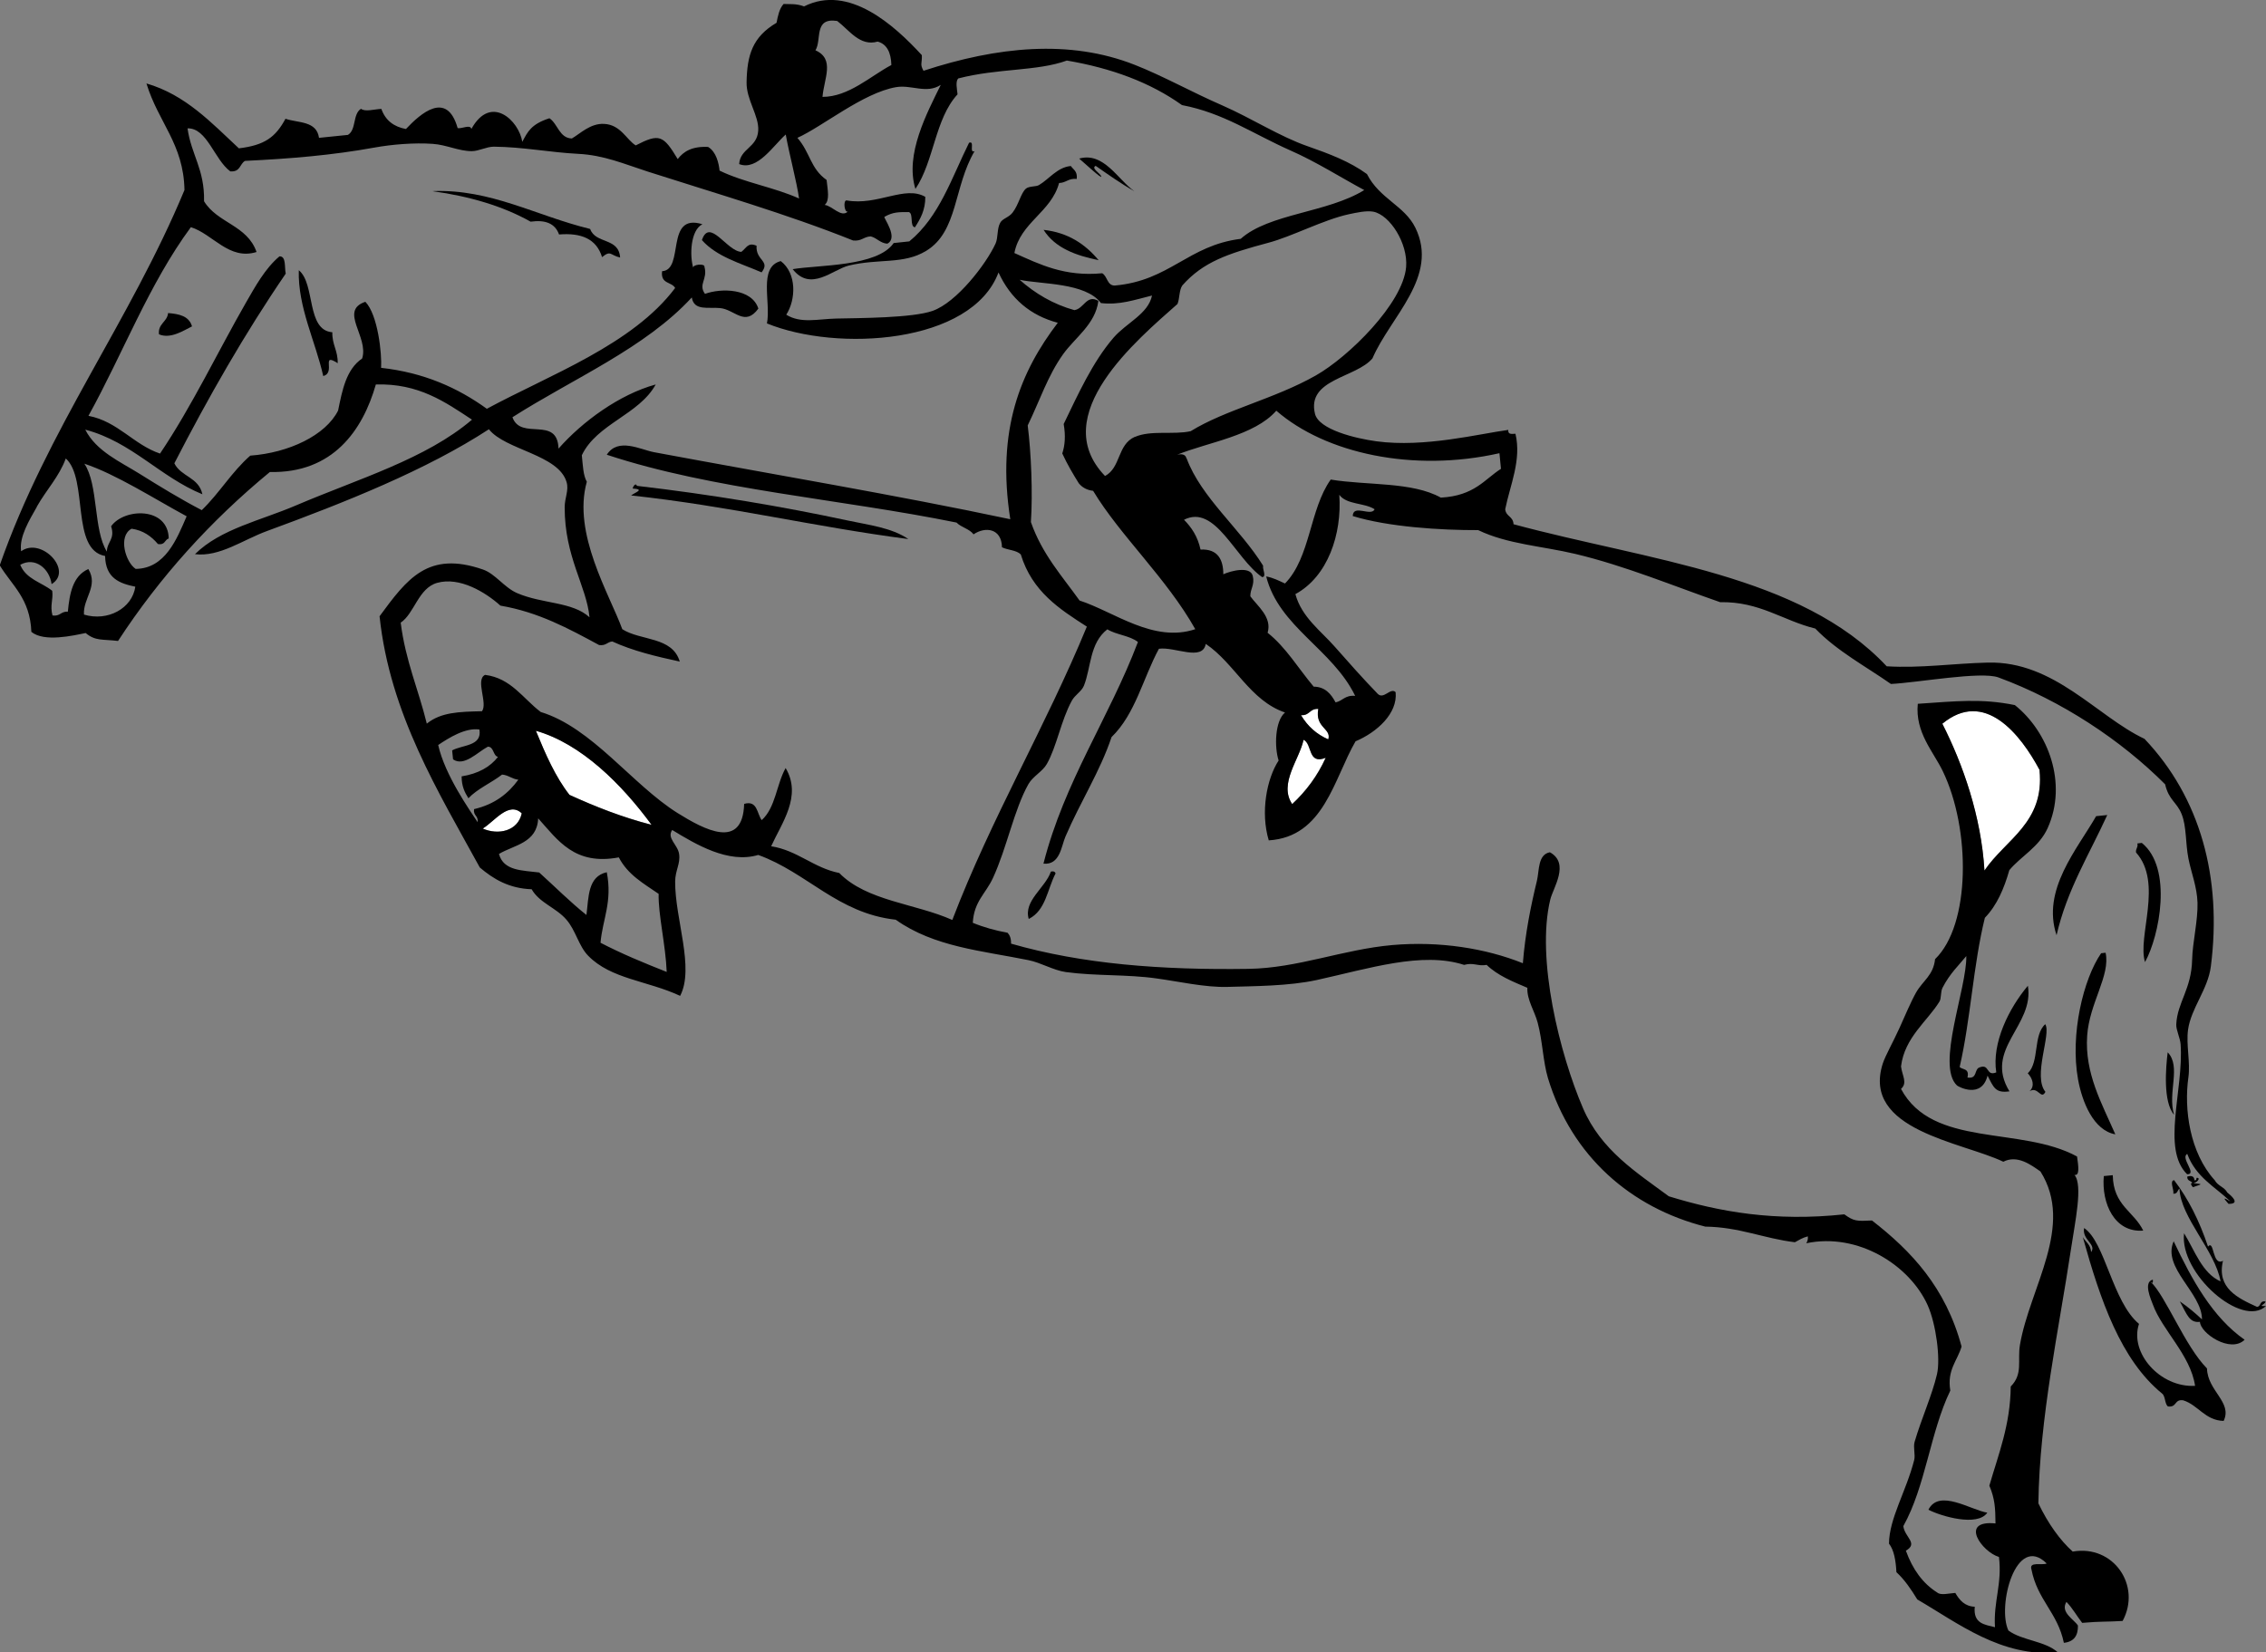<?xml version="1.0" encoding="UTF-8"?>
<svg id="_Слой_2" data-name="Слой 2" xmlns="http://www.w3.org/2000/svg" viewBox="0 0 177.01 129.11">
  <rect x="0" y="0" width="177.01" height="129.11" fill="#808080" stroke="none"/>
  <defs>
    <style>
      .cls-1 {
        fill: #fff;
      }

      .cls-1, .cls-2 {
        fill-rule: evenodd;
      }
    </style>
  </defs>
  <g id="Calque_1" data-name="Calque 1">
    <g>
      <path class="cls-2" d="m33.82,14.93c4.54-.16,8,1.91,12.28,2.96.42,1.19,2.24.65,2.34,2.23-.78-.17-.71-.6-1.41-.03-.44-1.44-1.64-1.91-3.36-1.77-.31-.87-1.08-1.16-2.22-1-2.19-1.23-4.78-1.98-7.64-2.38Z"/>
      <path class="cls-2" d="m75.71,11.15c.46-.17-.04.84.42.66-1.65,2.8-1.28,6.27-3.78,7.79-1.78,1.08-3.68.58-6.05,1.15-1.26.31-2.97,2.08-4.38.28,2.01-.34,6.61-.18,7.89-2.04.41-.04.81-.08,1.22-.13,2.35-1.92,3.31-4.97,4.67-7.71Z"/>
      <path class="cls-2" d="m23.35,21.12c1.3,1.08.56,4.68,2.61,4.84-.02,1,.44,1.42.42,2.42-1.35-.88-.12.74-1.13,1-.6-2.69-1.99-5.38-1.91-8.26Z"/>
      <path class="cls-2" d="m57.91,19.68c.41-.31.51-.77,1.19-.48-.08,1.17,1.11,1.17.39,2.08-1.66-.72-3.49-1.21-4.66-2.52.6-1.79,1.96.89,3.09.92Z"/>
      <path class="cls-2" d="m13.13,24.46c.85.07,1.63.22,1.87,1.04-.65.32-1.68,1.01-2.58.62-.1-.83.65-.97.71-1.66Z"/>
      <path class="cls-2" d="m81.52,17.96c1.91.21,3.25,1.11,4.3,2.37-1.78-.37-3.39-.94-4.3-2.37Z"/>
      <path class="cls-2" d="m70.97,42.12c-7.57-.99-13.86-2.56-21.67-3.41.31-.24,1.11-.48.12-.54.04-.2.26-.47.33-.21,5.85.68,11.4,1.62,16.48,2.71,1.62.35,3.41.55,4.73,1.45Z"/>
      <path class="cls-1" d="m50.89,64.44c-2.29-.59-4.39-1.42-6.41-2.34-1.1-1.4-1.88-3.19-2.63-5.02,3.55,1.01,6.71,4.18,9.04,7.35Z"/>
      <path class="cls-1" d="m102.98,55.39c-.28,1.48,1.04,1.52.78,2.38-.9-.39-1.62-1.02-2.13-1.89.71.04.66-.53,1.36-.49Z"/>
      <path class="cls-1" d="m40.75,63.54c-.29,1.38-1.82,1.74-3.05,1.19.91-.54,2.02-2.16,3.05-1.19Z"/>
      <path class="cls-1" d="m101.82,57.8c.7.32.31,1.97,1.73,1.41-.64,1.4-1.52,2.59-2.62,3.62-1.07-1.59.58-3.51.89-5.02Z"/>
      <path class="cls-1" d="m155.01,68.01c-.25-4.21-1.68-8.31-3.29-11.47,3.28-2.72,6.09.8,7.6,3.62.41,4.12-2.65,5.4-4.3,7.84Z"/>
      <path class="cls-2" d="m82.09,68.1c.2-.05.31,0,.37.14-.65,1.23-.76,2.9-2.1,3.56-.42-1.42,1.3-2.43,1.73-3.7Z"/>
      <path class="cls-2" d="m164.61,63.68c-1.4,3.07-3.15,5.85-3.96,9.39-1.19-3.53,1.62-6.73,3.09-9.3.29-.03.58-.06.87-.09Z"/>
      <path class="cls-2" d="m166.96,65.9c.12-.01.23-.02.35-.04,2.44,1.97,1.37,7.29.25,9.31-.62-1.98,1.43-6.18-.7-8.56-.05-.31.18-.39.1-.72Z"/>
      <path class="cls-2" d="m164.48,74.44c.39,1.78-1.27,3.93-1.44,6.49-.2,2.94,1.15,5.29,2.2,7.7-1.71-.31-2.59-2.53-2.91-4.28-.64-3.54.42-7.87,1.8-9.87.12-.01.23-.02.35-.04Z"/>
      <path class="cls-2" d="m159.77,80.03c.48.77-1,4.05.01,5.28-.35.67-.57-.46-1.24-.05.44-.41.23-1.01-.14-1.4.93-.89.4-2.98,1.37-3.84Z"/>
      <path class="cls-2" d="m169.33,82.22c1.08,1.12-.03,3.14.5,4.88-.87-.99-.65-3.67-.5-4.88Z"/>
      <path class="cls-2" d="m165.04,91.82c.04,2.38,1.65,2.82,2.38,4.33-2.23.18-3.27-2.11-3.08-4.26.23-.02.47-.05.7-.07Z"/>
      <path class="cls-2" d="m155.24,118.19c-.77,1.12-3.61.28-4.6-.23.83-1.66,3.3.02,4.6.23Z"/>
      <path class="cls-2" d="m40.82,11.04c.39-.71.65-1.34,2.1-1.8.66.44.77,1.55,1.75,1.58.65-.37,1.44-1.2,2.53-1.14,1.29.07,1.74,1.24,2.46,1.68,1.84-.95,2.15-.81,3.28,1.07.45-.59,1.11-1.01,2.37-.95.64.37.84,1.28.9,1.85,1.9.93,4.27,1.3,6.21,2.18-.19-1.35-.78-3.51-1.04-5-.96.84-2.22,2.87-3.64,2.31.08-1.23,1.41-1.27,1.49-2.62.07-1.16-.94-2.41-.91-3.78.04-2.12.46-3.53,2.34-4.64.11-.56.22-1.1.55-1.47.45.03.97-.05,1.6.19,3.5-1.76,7.06,1.48,9.2,3.81.03.64-.17.69.13,1.22,5.74-1.88,11.4-2.48,16.51-.46,2.17.85,4.49,2.15,6.84,3.17,2.3,1.01,4.5,2.44,6.67,3.19,1.66.58,3.28,1.19,4.62,2.17.99,1.94,2.93,2.46,3.78,4.19,1.87,3.82-1.94,6.94-3.35,10.21-1.29,1.54-5.15,1.6-4.49,4.33.3,1.24,3.18,1.93,4.8,2.15,3.75.51,8.04-.59,10.3-.89-.04.38.28.31.56.3.49,2.06-.43,4.04-.8,5.9.06.58.62.54.65,1.17,10.6,2.86,22.42,3.92,29.15,11.1,2.69.16,5.12-.22,7.9-.29,5.19-.13,8.51,4.2,12.24,5.96,4.36,4.59,6.07,10.85,5.18,17.79-.23,1.79-1.55,3.26-1.78,4.94-.16,1.15.19,2.53.03,3.7-.36,2.49.1,5.91,2.06,8.06.23.44.75.52.98.96.22.17,1.11.9.09.88-.44-.5-.42-.52.15-.19-1.2-1.14-2.71-1.91-3.37-3.71-.57.3.81,1.59-.01,1.59-2.03-1.99-.26-6.58-.51-10.16-.04-.51-.36-1.12-.34-1.55.08-1.72,1.19-2.75,1.24-5.06.03-1.34.46-3.06.42-4.45-.04-1.25-.49-2.34-.71-3.45-.24-1.24-.14-2.5-.53-3.47-.38-.95-1-1.08-1.29-2.33-3.43-3.44-8.08-6.53-13.02-8.35-1.37-.5-6.32.41-8.4.51-2-1.4-4.2-2.56-5.91-4.33-2.53-.62-4.34-2.12-7.43-2.06-3.58-1.24-7.41-2.84-11.31-3.77-2.62-.62-5.31-.76-7.59-1.86-2.95.01-7.04-.25-9.8-1.1.03-.96,1.44.07,1.71-.53-.8-.52-2.18-.34-2.76-1.13.22,3.07-.9,6.39-3.43,7.76.49,1.81,2.01,2.89,3.06,4.09,1.12,1.27,2.19,2.48,3.38,3.71.47.45.99-.53,1.39-.14.17,1.67-1.47,3.14-3.13,3.84-1.7,2.93-2.46,7.47-6.78,7.74-.66-2.2-.16-4.81.77-6.24-.34-1.06-.29-3.09.5-3.75-2.75-.94-3.92-3.83-6.19-5.36-.26,1.39-2.43.2-3.66.38-1.24,2.29-1.84,5.1-3.7,6.9-.9,2.69-2.42,5.02-3.6,7.77-.33.76-.42,2.24-1.72,2.12,1.64-6.44,5.13-11.38,7.38-17.32-.65-.51-1.68-.55-2.39-.99-1.4,1.09-1.26,2.98-1.83,4.41-.18.44-.69.71-.94,1.16-.85,1.55-1.18,3.59-1.96,4.96-.33.58-1.09.96-1.43,1.56-1.12,1.98-1.68,4.96-2.77,7.33-.58,1.26-1.48,1.82-1.58,3.51.84.35,1.75.6,2.72.78.17.19.28.44.27.85,5.56,1.6,11.75,2.07,18.53,1.97,3.85-.05,7.39-1.52,11.26-1.86,3.66-.32,7.28.25,10.19,1.42.18-2.3.62-4.48,1.1-6.45.19-.8.06-2.04,1.01-2.22,1.58.87.25,2.78.03,3.7-1.12,4.63.75,12.1,2.56,16.3,1.41,3.28,4.16,5,6.7,6.88,3.96,1.22,8.29,1.99,13.71,1.41.75.54.96.54,2.16.48,3.07,2.38,5.76,5.23,7,9.85-.33,1.12-1.15,1.83-.88,3.44-1.57,3.25-1.93,7.48-3.67,10.59.1.87,1.2,1.34.2,1.92.52,1.45,1.32,2.56,2.45,3.27.28.24.91.06,1.41.03.33.57.74,1.05,1.52,1.08-.13,1.34.78,1.39,1.58,1.6-.13-2.02.57-3.37.31-5.49-1.31-.38-3.15-2.9-.27-2.62-.01-1.21-.05-1.93-.48-2.95.71-2.46,1.64-4.74,1.67-7.75.98-.99.51-2.01.72-3.25.76-4.48,4.28-9.3,1.6-13.55-.73-.51-1.8-1.32-2.9-.76-3.24-1.55-11.07-2.46-9.42-7.66.2-.62.84-1.75,1.3-2.77.42-.93.91-2.09,1.3-2.78.53-.94,1.35-1.33,1.49-2.62,2.78-2.68,2.79-10.16.6-14.69-.73-1.52-2.17-3.02-1.95-5.26,2.99-.2,4.97-.43,7.58.1,2.62,2.09,4.13,6.12,2.57,9.6-.67,1.5-2.11,2.22-3,3.3-.41,1.43-.96,2.74-1.91,3.72-.91,3.68-1.11,7.94-1.97,11.66.24.23.78.09.61.82.82.13.49-.67.97-.8.77-.29.47.73,1.28.4-.36-2.31.99-5.01,2.47-6.77.52,3.14-3.47,4.93-1.44,8.25-1.1.16-1.24-.31-1.71-1.23-.47,1.85-2.28.87-2.39.77-1.65-1.56.78-7.58.73-10.11-.59.73-1.28,1.35-1.86,2.48-.16.31-.08.83-.24,1.08-.93,1.52-2.72,2.79-3,5.06.09.74.53,1.28,0,1.76,2.47,4.63,9.34,2.88,13.75,5.28.11.76.22,1.52-.2,1.44.68.81.03,3.74-.28,5.84-.94,6.26-2.45,13.11-2.54,19.82.77,1.61,1.71,2.9,2.68,3.77,3.18-.56,5.39,2.66,3.9,5.42-1.28.08-1.69.02-3.16.15-.42-.54-.76-1.16-1.23-1.64-.5.82.59,1.36.9,1.85.01.76-.28,1.26-1.1,1.35-.48-2.35-2.07-3.35-2.53-5.73-.21-.65.8-.3,1.19-.47-2.41-2.39-3.89,3.36-2.99,5.24,1.1.8,2.87.8,3.88,1.72-4.46.37-7.81-2.3-11-4.15-.48-.79-.99-1.54-1.63-2.13-.05-.93-.19-1.73-.58-2.23.01-1.96,1.34-4.07,1.97-6.54.1-.4-.09-.98.03-1.41.53-1.81,1.37-3.66,1.75-5.29.28-1.21-.07-3.91-.73-5.39-1.41-3.13-5.44-5.69-9.48-4.84.08-.15.15-.3.12-.54-.4.1-.7.29-1.01.46-2.42-.29-4.35-1.19-7-1.22-5.79-1.47-10.43-5.48-12.29-11.6-.39-1.31-.42-2.9-.8-4.32-.24-.93-.85-1.78-.81-2.74-1.15-.49-2.31-.95-3.18-1.79-.69.13-1-.21-1.76,0-3.27-1.06-7.41.28-11.5,1.18-2.19.48-4.94.48-6.99.54-1.73.05-3.84-.43-5.53-.66-2.3-.33-4.75-.18-7.1-.5-.97-.14-1.95-.74-2.91-.93-3.65-.74-7.38-1.03-10.37-3.16-4.54-.5-6.91-3.68-10.74-5.06-2.34.7-4.88-.83-6.72-1.95-.45.64.44,1.15.54,1.88.11.76-.3,1.27-.31,2.14-.02,2.93,1.53,6.75.39,8.94-2.58-1.2-5.4-1.3-7.19-3.14-.74-.76-.97-1.99-1.7-2.82-.8-.93-2.1-1.3-2.71-2.37-1.76-.06-2.98-.79-4.05-1.7-3.2-5.85-7.03-12.01-7.83-19.63,2.15-2.92,3.78-5.14,8.08-3.65.97.34,1.65,1.4,2.66,1.84,1.99.86,4.32.66,5.66,1.89-.24-2.48-1.95-4.7-1.94-8.61,0-.71.34-1.31.15-1.95-.63-2.16-4.78-2.5-6.07-4.13-4.86,3.17-11.17,5.69-17.33,7.95-1.89.69-3.7,2.04-5.63,1.81,2-1.98,5.14-2.63,7.89-3.81,4.92-2.1,10.15-3.63,13.75-6.7-2.11-1.39-4.17-2.85-7.51-2.75-1.03,3.59-3.36,6.95-8.28,6.84-4.65,3.83-8.61,8.22-11.86,13.2-1.25-.15-1.76.02-2.53-.62-.98.2-3.24.73-4.24-.09-.1-2.62-1.52-3.62-2.47-5.2,3.72-10.65,10.18-19.09,14.43-29.32-.06-3.6-2.05-5.29-2.97-8.33,3.06.89,5.07,3.07,7.22,5.07,2-.24,2.86-.86,3.64-2.31,1,.34,2.43.15,2.62,1.49.75-.08,1.51-.15,2.26-.23.67-.41.36-1.63,1.02-2.04.32.26,1.04.03,1.59.01.32.91.99,1.4,1.92,1.57,1.14-1.21,3.2-3.04,4.04-.07.32.07,1-.32,1.07.07,1.52-2.76,3.72-.66,3.98,1Zm22.88-7.11c1.54.69.67,2.2.55,3.64,2.05,0,3.75-1.63,5.38-2.49-.03-1.01-.37-1.64-1.07-1.83-1.39.4-2.21-.89-3.16-1.61-1.86-.29-1.19,1.48-1.7,2.29ZM15.93,15.71c1.04,1.73,3.38,1.87,4.11,3.98-2.15.67-3.42-1.41-5.13-1.94-3.27,4.43-5.3,9.86-8,14.74,2.3.44,3.51,2.24,5.59,2.95,2.51-3.73,4.53-7.99,6.71-11.79.72-1.25,1.5-2.68,2.62-3.62.54-.02.38.84.49,1.35-3.21,4.69-6.05,9.67-8.7,14.82.52,1.06,1.9,1.07,2.19,2.42-3.32-1.36-5.51-4.09-9.15-5.05.86,1.69,2.74,2.51,4.23,3.44,1.58.99,3.22,1.99,4.87,2.85,1.38-1.33,2.34-2.99,3.79-4.26,3.02-.22,5.89-1.59,6.86-3.52.33-1.6.63-3.22,1.88-4.07.54-1.69-1.83-3.73.25-4.43.98,1.01,1.3,4.07,1.23,5.16,3.33.37,5.98,1.55,8.26,3.2,4.9-2.65,11.39-5.01,14.71-9.44-.28-.5-1.15-.29-1.02-1.31,1.78-.1.2-4.58,3.15-3.67-.94.46-1.01,2.48-.71,3.42-.11-.28.92-.38.87-.09.27.98-.51,1.35.04,2.11,1.26-.46,3.66-.44,4.17,1.15-1.06,1.45-1.85.06-3-.04-.92-.09-2.03.24-2.2-.83-3.64,3.96-9.24,6.32-14.01,9.36.66,1.86,3.51-.15,3.6,2.45,1.86-2.11,4.75-4.23,7.59-5.01-1.29,2.36-4.6,3.07-5.77,5.53.08.76.1,1.57.39,2.07-1.14,4.04,1.77,8.79,2.77,11.52,1.43.92,3.91.56,4.49,2.53-1.86-.4-3.68-.84-5.27-1.57-.41.04-.48.35-1.03.28-2.37-1.28-4.72-2.57-7.71-3.08-1.19-1.07-3.2-2.27-4.94-1.78-1.47.41-1.78,2.4-2.85,3.11.38,3,1.39,5.23,2.04,7.89,1.1-.89,2.51-.93,4.31-.97.47-.63-.54-2.46.24-2.84,2.03.25,2.96,1.85,4.35,2.9,4.01,1.22,7.14,5.67,10.68,7.89,2.1,1.31,5.1,2.92,5.21-.71,1.04-.3.99.74,1.37,1.27,1.09-.98,1.15-2.79,1.87-4.07,1.3,2.19-.31,4.3-1.13,6.11,2.07.33,3.31,1.69,5.32,2.09,2.15,2.2,5.95,2.38,8.83,3.67,3.06-8,7.27-15.06,10.51-22.92-2.13-1.37-4.27-2.73-5.16-5.64-.35-.35-1.01-.33-1.47-.56-.03-1.49-1.31-1.63-2.22-1.01-.33-.44-.95-.53-1.33-.92-9.04-1.84-19.01-2.55-27.32-5.3.88-1.37,2.63-.4,3.68-.2,9.47,1.77,18.84,3.33,27.84,5.24-1.1-7.02.83-11.57,3.71-15.35-2.15-.57-3.69-1.89-4.63-3.93-2.1,5.59-12.61,6.22-18.09,3.98.33-1.65-.7-4.41,1.08-4.87,1.26.96,1.19,3.01.43,4.19,1.14.71,2.48.33,3.91.3,1.78-.04,5.94-.04,7.52-.6,1.88-.66,4.18-3.65,4.92-5.26.21-.47.1-1.15.36-1.62.18-.34.67-.41.97-.8.49-.64.64-1.52,1.04-1.87.25-.21.79-.14,1.02-.28.81-.48,1.43-1.39,2.49-1.49.19.29.53.39.46,1.01-.67-.06-.81.3-1.38.32-.61,2.28-3.03,3.08-3.49,5.47,1.99.89,3.92,1.86,6.86,1.58.41.23.38.97.98.96,4.31-.38,5.71-3.13,9.84-3.65,2.21-1.98,6.77-2.03,9.65-3.81-1.83-.98-3.75-2.21-5.78-3.1-2.97-1.32-5.21-2.92-8.46-3.54-2.49-1.78-5.53-2.89-8.99-3.48-2.34.85-5.37.59-8.49,1.4-.22.25-.1.78-.05,1.24-1.77,1.92-1.83,5.22-3.29,7.39-.84-2.69.91-5.95,1.98-8.13-1.12.73-2.29-.03-3.5.18-2.58.45-5.74,3.08-7.7,3.96,1.01,1.16,1.01,2.4,2.28,3.29.08.76.27,1.6-.15,1.95.59.07,1.29,1.02,1.81.52-.28.11-.38-.92-.09-.87,2.41.43,4.54-1.2,6.14-.28.01,1.02-.38,1.72-.81,2.38-.43-.07-.09-1.08-.48-1.19-.81,0-1.22-.01-1.9.37-.11.05,1.13,1.64.22,2.1-.55-.04-.81-.45-1.29-.57-.56.02-.7.39-1.38.32-5.13-2.06-10.83-3.71-16.06-5.39-1.83-.59-3.4-1.28-5.42-1.38-2.17-.11-4.33-.54-6.58-.56-.58,0-1.17.35-1.73.35-1.02,0-1.98-.5-3.05-.57-1.44-.1-3.17.04-4.55.29-3.3.6-6.56.87-10.11,1.04-.42.24-.35.88-1.15.82-1.24-.91-1.82-3.41-3.34-3.36.29,2.07,1.34,3.19,1.29,5.68Zm72.72,18.43c1.25-.55,3.02-.15,4.36-.45,2.74-1.69,6.52-2.51,9.77-4.35,2.56-1.45,6.82-5.63,7.06-8.48.15-1.84-1.26-4.06-2.56-4.32-.54-.1-1.31.07-1.92.2-1.98.43-4.46,1.75-6.29,2.23-3.17.85-5.08,1.49-6.71,3.33-.26.37-.2,1.01-.38,1.45-3.12,2.77-10.24,8.69-5.66,13.44,1.24-.65.95-2.45,2.33-3.06Zm-4.72-9.91c.74-.1.95-1.26,1.87-.72-.23,1.82-1.82,2.86-2.75,4.16-1.21,1.69-1.83,3.64-2.77,5.57.27,2.13.4,5.27.25,7.55.88,2.52,2.43,4.21,3.8,6.13,2.71.88,5.77,3.33,9.04,2.24-2.26-4.01-5.85-7.28-7.98-10.81-.49-.06-.85-.26-1.12-.59-.46-.74-.91-1.5-1.29-2.33.21-.63.27-1.38.11-2.3,1.11-2.29,2.24-4.82,3.89-6.74,1.02-1.18,2.71-1.85,3.01-3.3-1.34.33-2.53.76-3.99.59-1.2-1.61-4.67-1.46-6.35-1.82,1.21,1.07,2.61,1.91,4.3,2.38ZM2.88,39.6c-.58,1.03-1.4,2.35-1.23,3.47,1.58-1.14,4.1,1.52,2.38,2.57-.16-1.21-1.29-2.16-2.45-1.51.46,1.13,1.66,1.36,2.5,2.03.09.72-.19,1.12.02,1.93.62.08.64-.33,1.2-.3.14-1.43.38-2.78,1.6-3.33.81,1.34-.43,2.29-.34,3.56,1.86.56,3.77-.49,4.01-2.18-1.23-.25-2.33-.66-2.36-2.4-2.7-.48-1.29-6-3.07-7.62-.52,1.42-1.51,2.44-2.26,3.76Zm5.47,3.49c0-.75.66-.96.33-1.97,1.01-1.43,4.45-1.54,4.5.95-.33.11-.27.53-.84.44-.52-.61-1.15-1.07-2.06-1.2-1.09.58-.46,2.64.32,3.14,2.31-.03,3.21-2.33,3.98-4.11-2.55-1.38-5.52-3.29-7.99-4.11,1.11,1.64.69,5.17,1.76,6.87Zm84.35-7.26c1.14,3.05,4.17,5.47,5.97,8.37-.07.26.3.88-.08.89-2.12-1.48-3.65-5.72-6.1-4.48.58.59,1.07,1.3,1.29,2.33,1.36-.07,1.78.8,1.78,1.93.59-.27,2.09-.66,2.3.12.17.72-.2,1.01-.19,1.6.54.75,1.72,1.63,1.35,2.85,1.43,1.13,2.41,2.8,3.6,4.21.89.01,1.35.56,1.71,1.23.57-.12.72-.58,1.53-.51-1.77-3.65-5.95-5.38-6.95-9.33.56.1,1,.34,1.47.55,2-2.05,1.91-5.79,3.57-8.12,2.86.47,6.36.16,8.6,1.41,2.64-.14,3.42-1.44,4.7-2.25-.04-.41-.08-.81-.12-1.22-6.74,1.52-13.59.02-17.43-3.32-1.72,1.96-5.33,2.46-7.75,3.44.39-.09.66-.02.73.28Zm-55.39,28.42c.07-.55-.35-.48-.28-1.03,1.63-.38,2.68-1.23,3.46-2.3-.49-.05-.77-.36-1.27-.4-.84.65-1.92,1.1-2.63,1.85-.28-.45-.53-.92-.53-1.71,1.31-.21,2.23-.74,2.84-1.52-.4-.1-.31-.8-.79-.8-.8.42-1.86,1.59-2.72.99-.02-.23-.05-.47-.07-.7.83-.45,2.35-.32,2.13-1.63-1.1-.16-2.39.65-3.22,1.21.53,2.37,2.46,5.08,3.08,6.03Zm4.55-7.16c.75,1.83,1.53,3.62,2.63,5.02,2.02.92,4.11,1.75,6.41,2.34-2.33-3.17-5.49-6.34-9.04-7.35Zm59.77-1.21c.52.87,1.23,1.5,2.13,1.89.27-.86-1.06-.9-.78-2.38-.7-.04-.65.53-1.36.49Zm-63.92,8.86c1.23.54,2.76.19,3.05-1.19-1.03-.97-2.14.65-3.05,1.19Zm1.27,1.99c.36,1.33,1.84,1.27,3.14,1.44,1.23,1.11,2.4,2.29,3.69,3.32.18-1.4.1-3.01,1.59-3.34.45,2.33-.33,3.67-.49,5.51,1.65.86,3.4,1.58,5.17,2.28-.08-2.1-.67-4.48-.63-6.1-1.16-.8-2.41-1.49-3.11-2.85-3.46.65-4.76-1.34-6.3-3.05-.08,1.93-1.89,2.08-3.06,2.78Zm61.96-3.9c1.1-1.02,1.99-2.22,2.62-3.62-1.42.56-1.03-1.09-1.73-1.41-.31,1.52-1.96,3.43-.89,5.02Zm58.39-2.66c-1.5-2.82-4.31-6.34-7.6-3.62,1.61,3.16,3.04,7.25,3.29,11.47,1.65-2.44,4.71-3.73,4.3-7.84Z"/>
      <path class="cls-2" d="m85.59,12.96c-.39.18.36.58.44.83.07.24-1.27-1.01-1.73-1.4,1.93-.54,3.02,1.65,4.31,2.55-1.06-.6-2.04-1.3-3.02-1.98Z"/>
      <path class="cls-2" d="m171.26,92.41c.52.15,1.1.01.04.35-.12-.15-.24-.29-.04-.35-.13-.16-.42-.14-.4-.48.34-.1.55-.02.56.29.15.02.16-.08.16-.19.41-.04-.02.48-.31.38Z"/>
      <path class="cls-2" d="m173.65,98.51c-.51,2.14,1.17,2.92,2.66,3.6.34-.04.17-.5.66-.42-.01.24-.69.4.04.35-1.87,1.77-6.78-2.54-6.4-5.68.85,1.37,1.4,3.11,2.85,3.76-.42-2.4-3.13-5-3.21-7.25-.17.13-.14.42-.48.4.07-.32-.32-1,.06-1.06,1.11,1.45,1.98,3.19,2.65,5.19.5-.59.32,1.57,1.17,1.11Z"/>
      <path class="cls-2" d="m168.16,99.96c.08.31-.13.37-.16.19,1.19,1.13,2.67,5.02,4.4,6.77.04,1.76,2.01,2.64,1.3,4.1-1.46-.04-1.98-1.24-3.16-1.61-.71-.1-.47.57-1.19.48-.26-.2-.19-.81-.46-1.01-3.23-2.64-4.82-7.29-6.19-12.22.22.38.61.57.65,1.17.44-.62-.72-.94-.55-1.88,1.64,1.08,2.21,5.76,4.29,7.49-.76,2.25,1.64,4.99,4.38,4.84-.35-2.4-2.58-4.36-3.3-6.36-.14-.38-.76-1.73-.02-1.93Z"/>
      <path class="cls-2" d="m169.79,96.97c1.45,3.06,3.04,5.95,5.55,7.71-1.11,1.08-3.46-.51-3.49-1.4-.82.1-1.01-.56-1.57-1.6.61.42,1.19.9,1.73,1.41,0-2.09-3.14-4.03-2.21-6.11Z"/>
    </g>
  </g>
</svg>